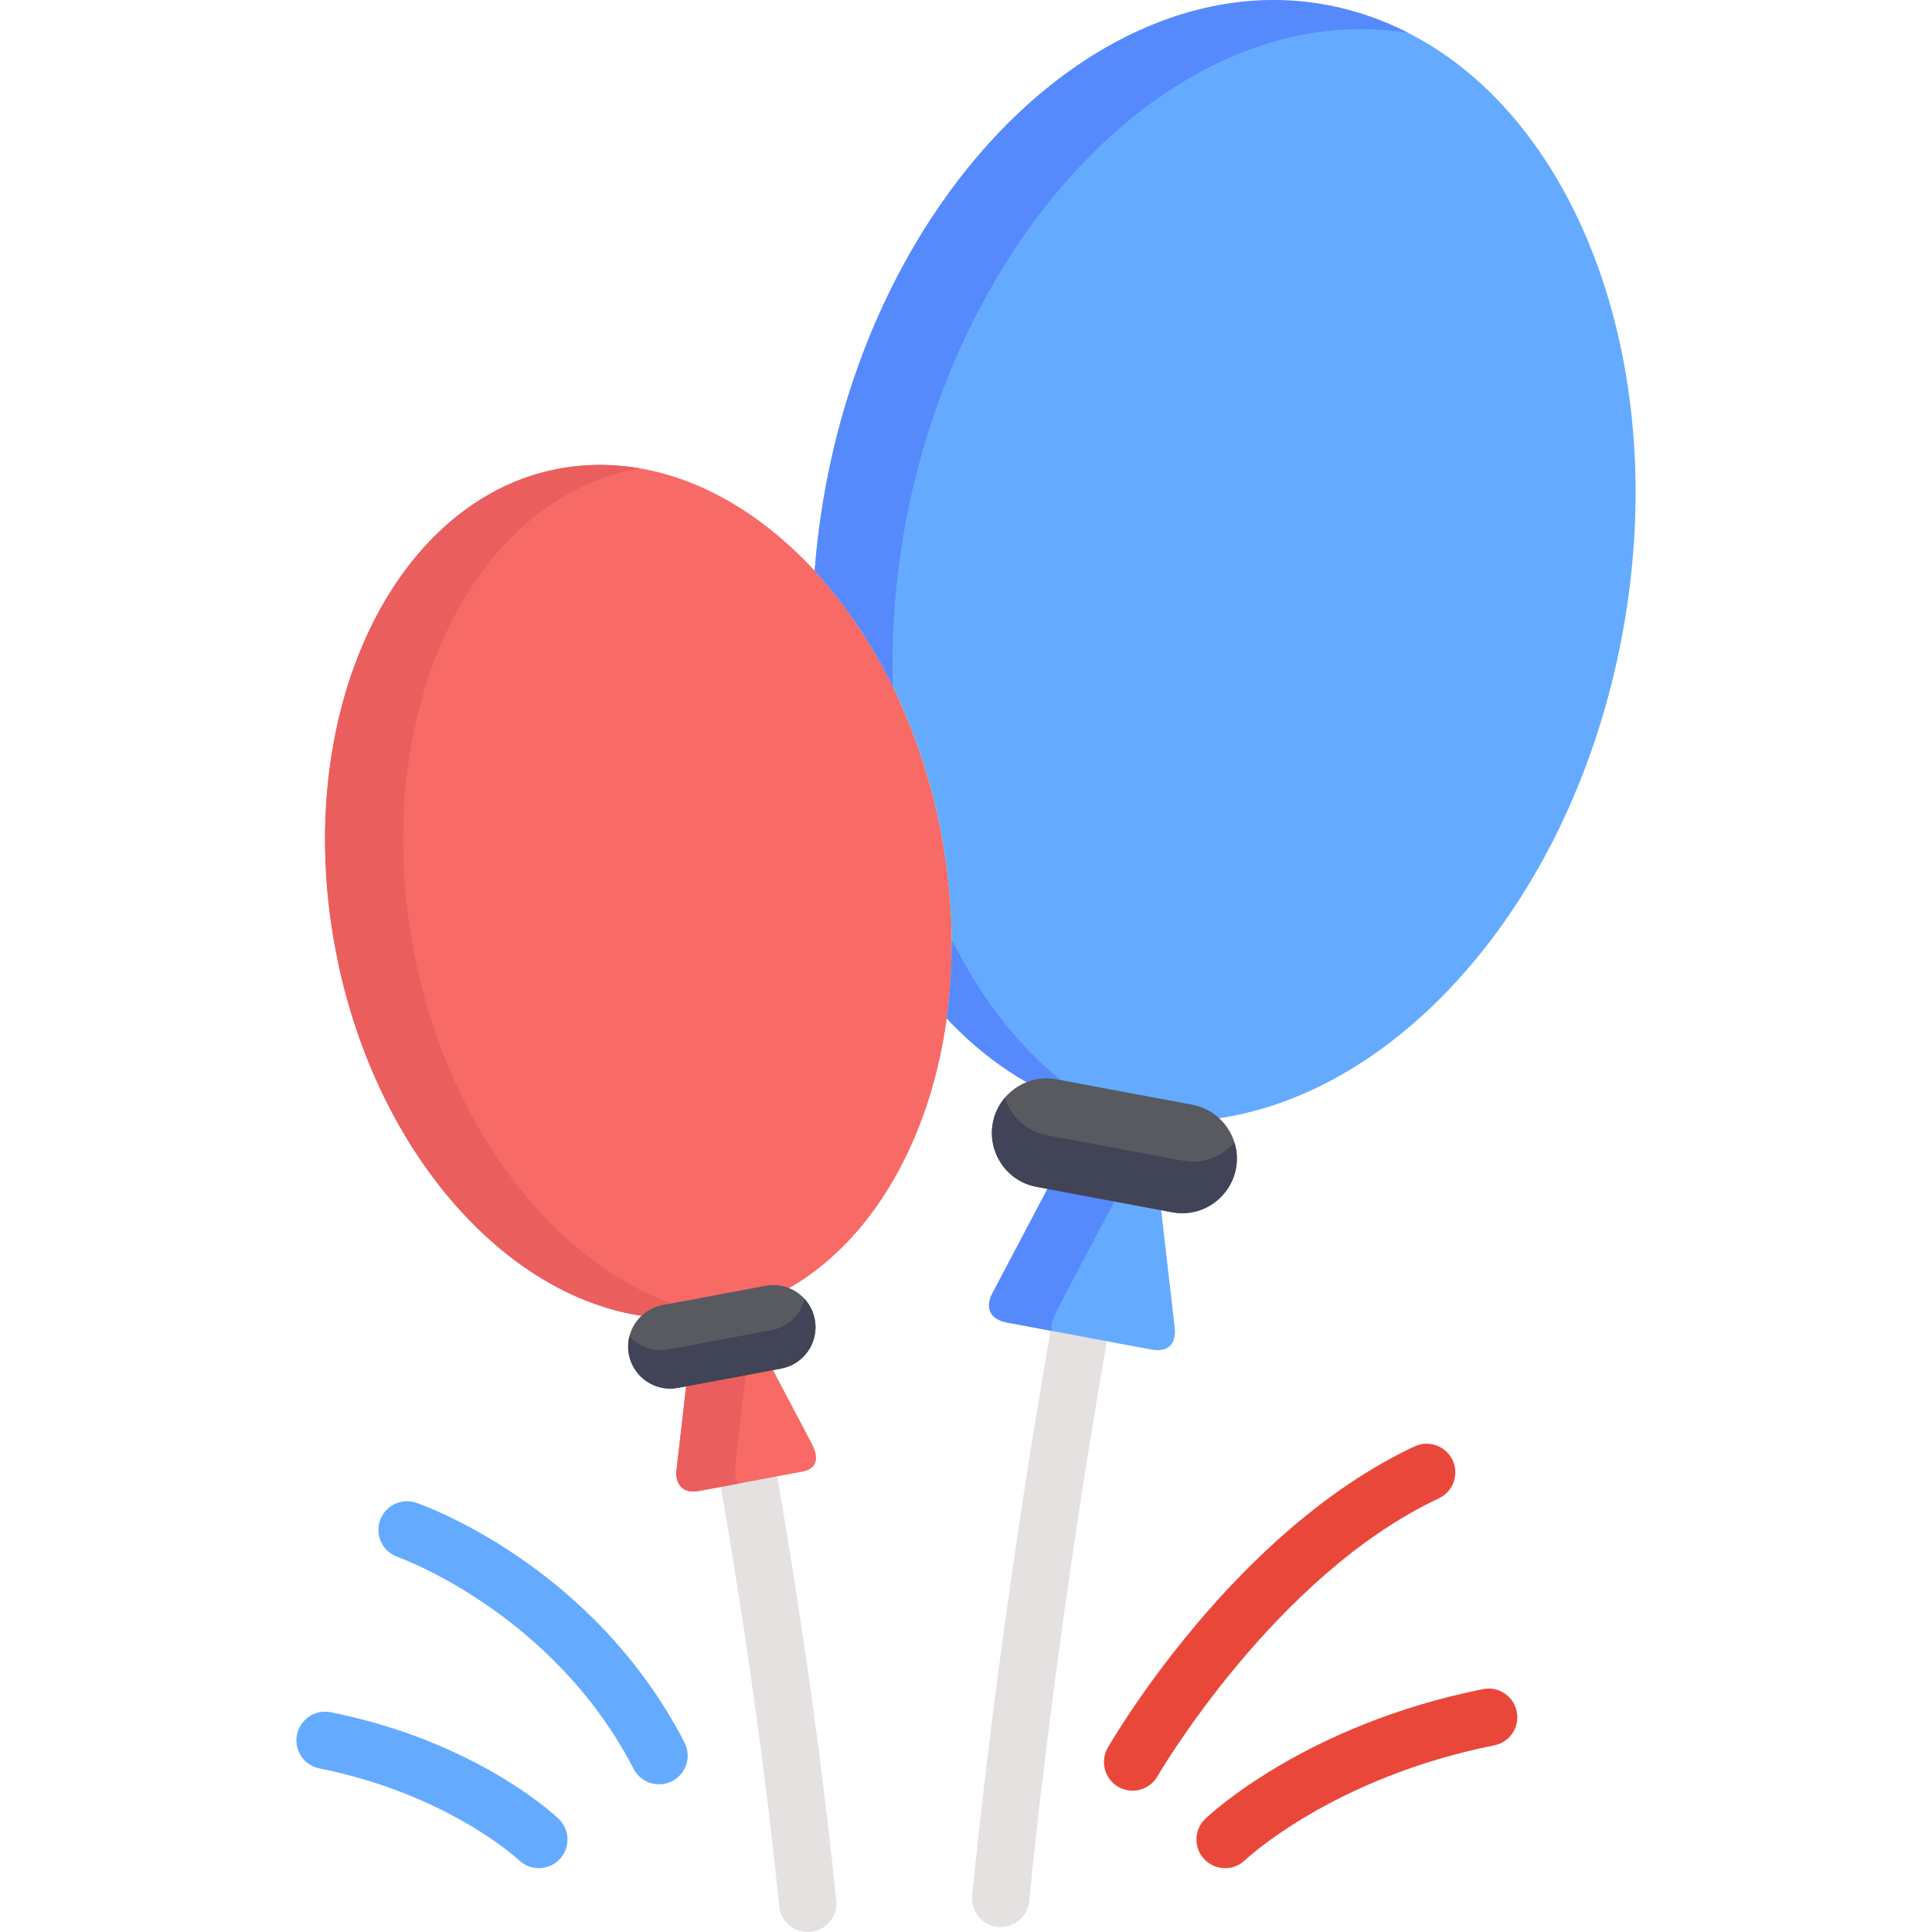 <?xml version="1.0" encoding="iso-8859-1"?>
<!-- Generator: Adobe Illustrator 19.0.0, SVG Export Plug-In . SVG Version: 6.00 Build 0)  -->
<svg version="1.1" width="75" height="75" id="Capa_1" xmlns="http://www.w3.org/2000/svg" xmlns:xlink="http://www.w3.org/1999/xlink" x="0px" y="0px"
	 viewBox="0 0 512 512" style="enable-background:new 0 0 512 512;" xml:space="preserve">
<g>
	<path style="fill:#E5E1E1;" d="M265.202,510.701c-0.252,0-0.505-0.012-0.761-0.038c-4.174-0.415-7.221-4.136-6.805-8.31
		c7.647-76.821,20.641-148.942,20.772-149.661c0.749-4.127,4.7-6.868,8.827-6.12c4.127,0.748,6.867,4.7,6.119,8.827
		c-0.13,0.714-13.018,72.264-20.604,148.459C272.361,507.776,269.058,510.701,265.202,510.701z"/>
	<path style="fill:#E5E1E1;" d="M206.497,505.167c-5.787-57.306-15.398-110.64-15.495-111.172c-0.748-4.128,1.992-8.08,6.119-8.828
		c4.129-0.75,8.08,1.992,8.828,6.119c0.097,0.538,9.814,54.461,15.661,112.355c0.422,4.173-2.62,7.898-6.794,8.319
		C210.648,512.383,206.918,509.345,206.497,505.167z"/>
</g>
<path style="fill:#64ABFF;" d="M267.024,350.511l18.856,3.532l0.001,0.001c0.001,0,19.035,3.567,19.035,3.567
	c4.387,0.827,6.931-1.121,6.377-5.921c0-0.001,0-0.002,0-0.003l-3.634-31.498c-12.151-2.276-18.229-3.415-29.822-5.586
	l-15.012,28.468C262.468,343.771,259.974,349.186,267.024,350.511z"/>
<path style="fill:#5689FC;" d="M295.572,317.924c-1.041-0.195-15.007-2.811-17.736-3.322l-15.012,28.468
	c-0.356,0.701-2.85,6.117,4.2,7.441l11.782,2.207C278.197,349.863,278.368,350.549,295.572,317.924z"/>
<path style="fill:#F76A66;" d="M148.195,124.244c44.363-8.312,89.727,35.129,101.323,97.023
	c9.889,52.789-7.981,101.949-40.974,120.429c-3.527-1.266-2.735-0.974-32.886,4.674c-1.926,0.36-3.625,1.227-5.005,2.425
	c-37.445-5.284-71.9-44.641-81.79-97.43C77.268,189.469,103.832,132.555,148.195,124.244z"/>
<path style="fill:#EA5E5E;" d="M109.539,251.364c-11.591-61.876,14.981-119.323,60.033-127.239
	c-54.99-9.423-94.38,54.265-80.71,127.239c9.89,52.789,44.344,92.146,81.79,97.43c2.579-2.239,4.822-2.391,8.279-3.038
	C146.5,334.531,118.325,298.259,109.539,251.364z"/>
<path style="fill:#F76A66;" d="M185.379,395.095c2.756-0.516,7.962-1.492,13.097-2.454l0.001-0.001l14.637-2.742
	c1.271-0.289,5.006-1.643,2.024-7.298l0,0L204.6,362.617c-15.724,2.944-8.91,1.668-22.701,4.252l-2.685,23.281
	C179.213,390.156,178.767,396.333,185.379,395.095z"/>
<path style="fill:#EA5E5E;" d="M197.689,363.911c-7.259,1.36-1.101,0.206-15.79,2.958l-2.685,23.281
	c-0.001,0.006-0.446,6.183,6.165,4.944c2.28-0.427,6.24-1.169,10.445-1.957C194.047,390.643,194.688,389.939,197.689,363.911z"/>
<path style="fill:#64ABFF;" d="M351.935,1.453C287.737-10.575,223.007,59.685,215.89,151.274
	c28.296,30.699,40.613,77.814,35.004,118.598c6.518,6.959,13.801,12.787,21.761,17.246c4.636-1.664,3.62-1.275,43.203,6.14
	c2.532,0.473,4.763,1.611,6.575,3.185c49.192-6.942,94.452-58.645,107.445-127.993C445.111,87.139,410.214,12.371,351.935,1.453z"/>
<g>
	<path style="fill:#5689FC;" d="M373.187,8.712C304.878-26.065,223.938,47.706,215.89,151.273
		c7.96,8.635,14.998,18.996,20.719,30.691C233.702,84.579,302.156-2.627,373.187,8.712z"/>
	<path style="fill:#5689FC;" d="M252.221,248.921c0.056,7.178-0.397,14.187-1.327,20.951c6.518,6.959,13.801,12.787,21.761,17.246
		c3.985-1.431,6.885-0.664,9.386-0.195C269.877,277.414,259.786,264.401,252.221,248.921z"/>
</g>
<path style="fill:#EA473B;" d="M296.361,473.531c-3.634-2.095-4.882-6.739-2.787-10.373c1.345-2.334,33.508-57.432,81.284-79.838
	c3.799-1.78,8.32-0.146,10.102,3.652c1.781,3.798,0.146,8.32-3.652,10.102c-43.498,20.399-74.268,73.141-74.574,73.671
	C304.641,474.377,299.996,475.628,296.361,473.531z"/>
<path style="fill:#64ABFF;" d="M167.905,468.749c-21.377-41.413-62.11-55.992-62.519-56.134c-3.956-1.378-6.057-5.7-4.687-9.659
	c1.369-3.958,5.677-6.064,9.639-4.701c1.9,0.653,46.809,16.536,71.065,63.527c1.924,3.727,0.462,8.309-3.265,10.233
	C174.411,473.938,169.829,472.477,167.905,468.749z"/>
<path style="fill:#EA473B;" d="M319.19,492.746c-2.904-3.027-2.805-7.834,0.222-10.739c1.056-1.014,26.412-24.933,73.611-34.373
	c4.113-0.819,8.114,1.846,8.937,5.958c0.822,4.113-1.845,8.114-5.958,8.937c-42.903,8.581-65.845,30.22-66.072,30.438
	C326.905,495.87,322.097,495.775,319.19,492.746z"/>
<path style="fill:#64ABFF;" d="M137.549,492.984c-0.233-0.22-18.85-17.523-52.893-24.332c-4.113-0.823-6.781-4.824-5.958-8.938
	c0.823-4.113,4.828-6.778,8.937-5.958c38.686,7.738,59.546,27.417,60.415,28.25c3.027,2.905,3.126,7.712,0.222,10.739
	C145.372,495.767,140.576,495.872,137.549,492.984z"/>
<path style="fill:#585A60;" d="M315.951,292.76l-35.918-6.729c-7.926-1.488-15.453,3.76-16.919,11.577
	c-1.472,7.856,3.722,15.446,11.579,16.919l35.919,6.729c7.963,1.488,15.458-3.792,16.919-11.58
	C329.001,301.821,323.806,294.232,315.951,292.76z"/>
<path style="fill:#414356;" d="M316.081,307.836c-1.859,0,0.501,0.347-38.604-6.979c-5.454-1.023-9.619-4.996-11.168-9.957
	c-7.204,8.488-2.501,21.587,8.383,23.628l35.919,6.729c10.79,2.016,19.736-8.203,16.507-18.542
	C324.438,305.873,320.453,307.836,316.081,307.836z"/>
<path style="fill:#585A60;" d="M202.906,340.75l-27.342,5.122c-6.046,1.133-10.044,6.973-8.911,13.018
	c0.988,5.275,5.594,9.104,10.952,9.105c1.451,0-0.29,0.248,29.41-5.315c6.061-1.135,10.047-6.959,8.91-13.02
	C214.799,343.651,209.016,339.604,202.906,340.75z"/>
<path style="fill:#414356;" d="M213.24,344.248c-1.065,4.221-4.439,7.432-8.756,8.24c-29.714,5.566-27.965,5.315-29.409,5.315
	c-3.249,0-6.21-1.414-8.263-3.687c-1.791,7.069,3.578,13.878,10.794,13.878c1.451,0-0.288,0.248,29.41-5.315
	c2.929-0.548,5.469-2.205,7.152-4.664C217.121,353.699,216.656,348.036,213.24,344.248z"/>
<g>
</g>
<g>
</g>
<g>
</g>
<g>
</g>
<g>
</g>
<g>
</g>
<g>
</g>
<g>
</g>
<g>
</g>
<g>
</g>
<g>
</g>
<g>
</g>
<g>
</g>
<g>
</g>
<g>
</g>
</svg>
